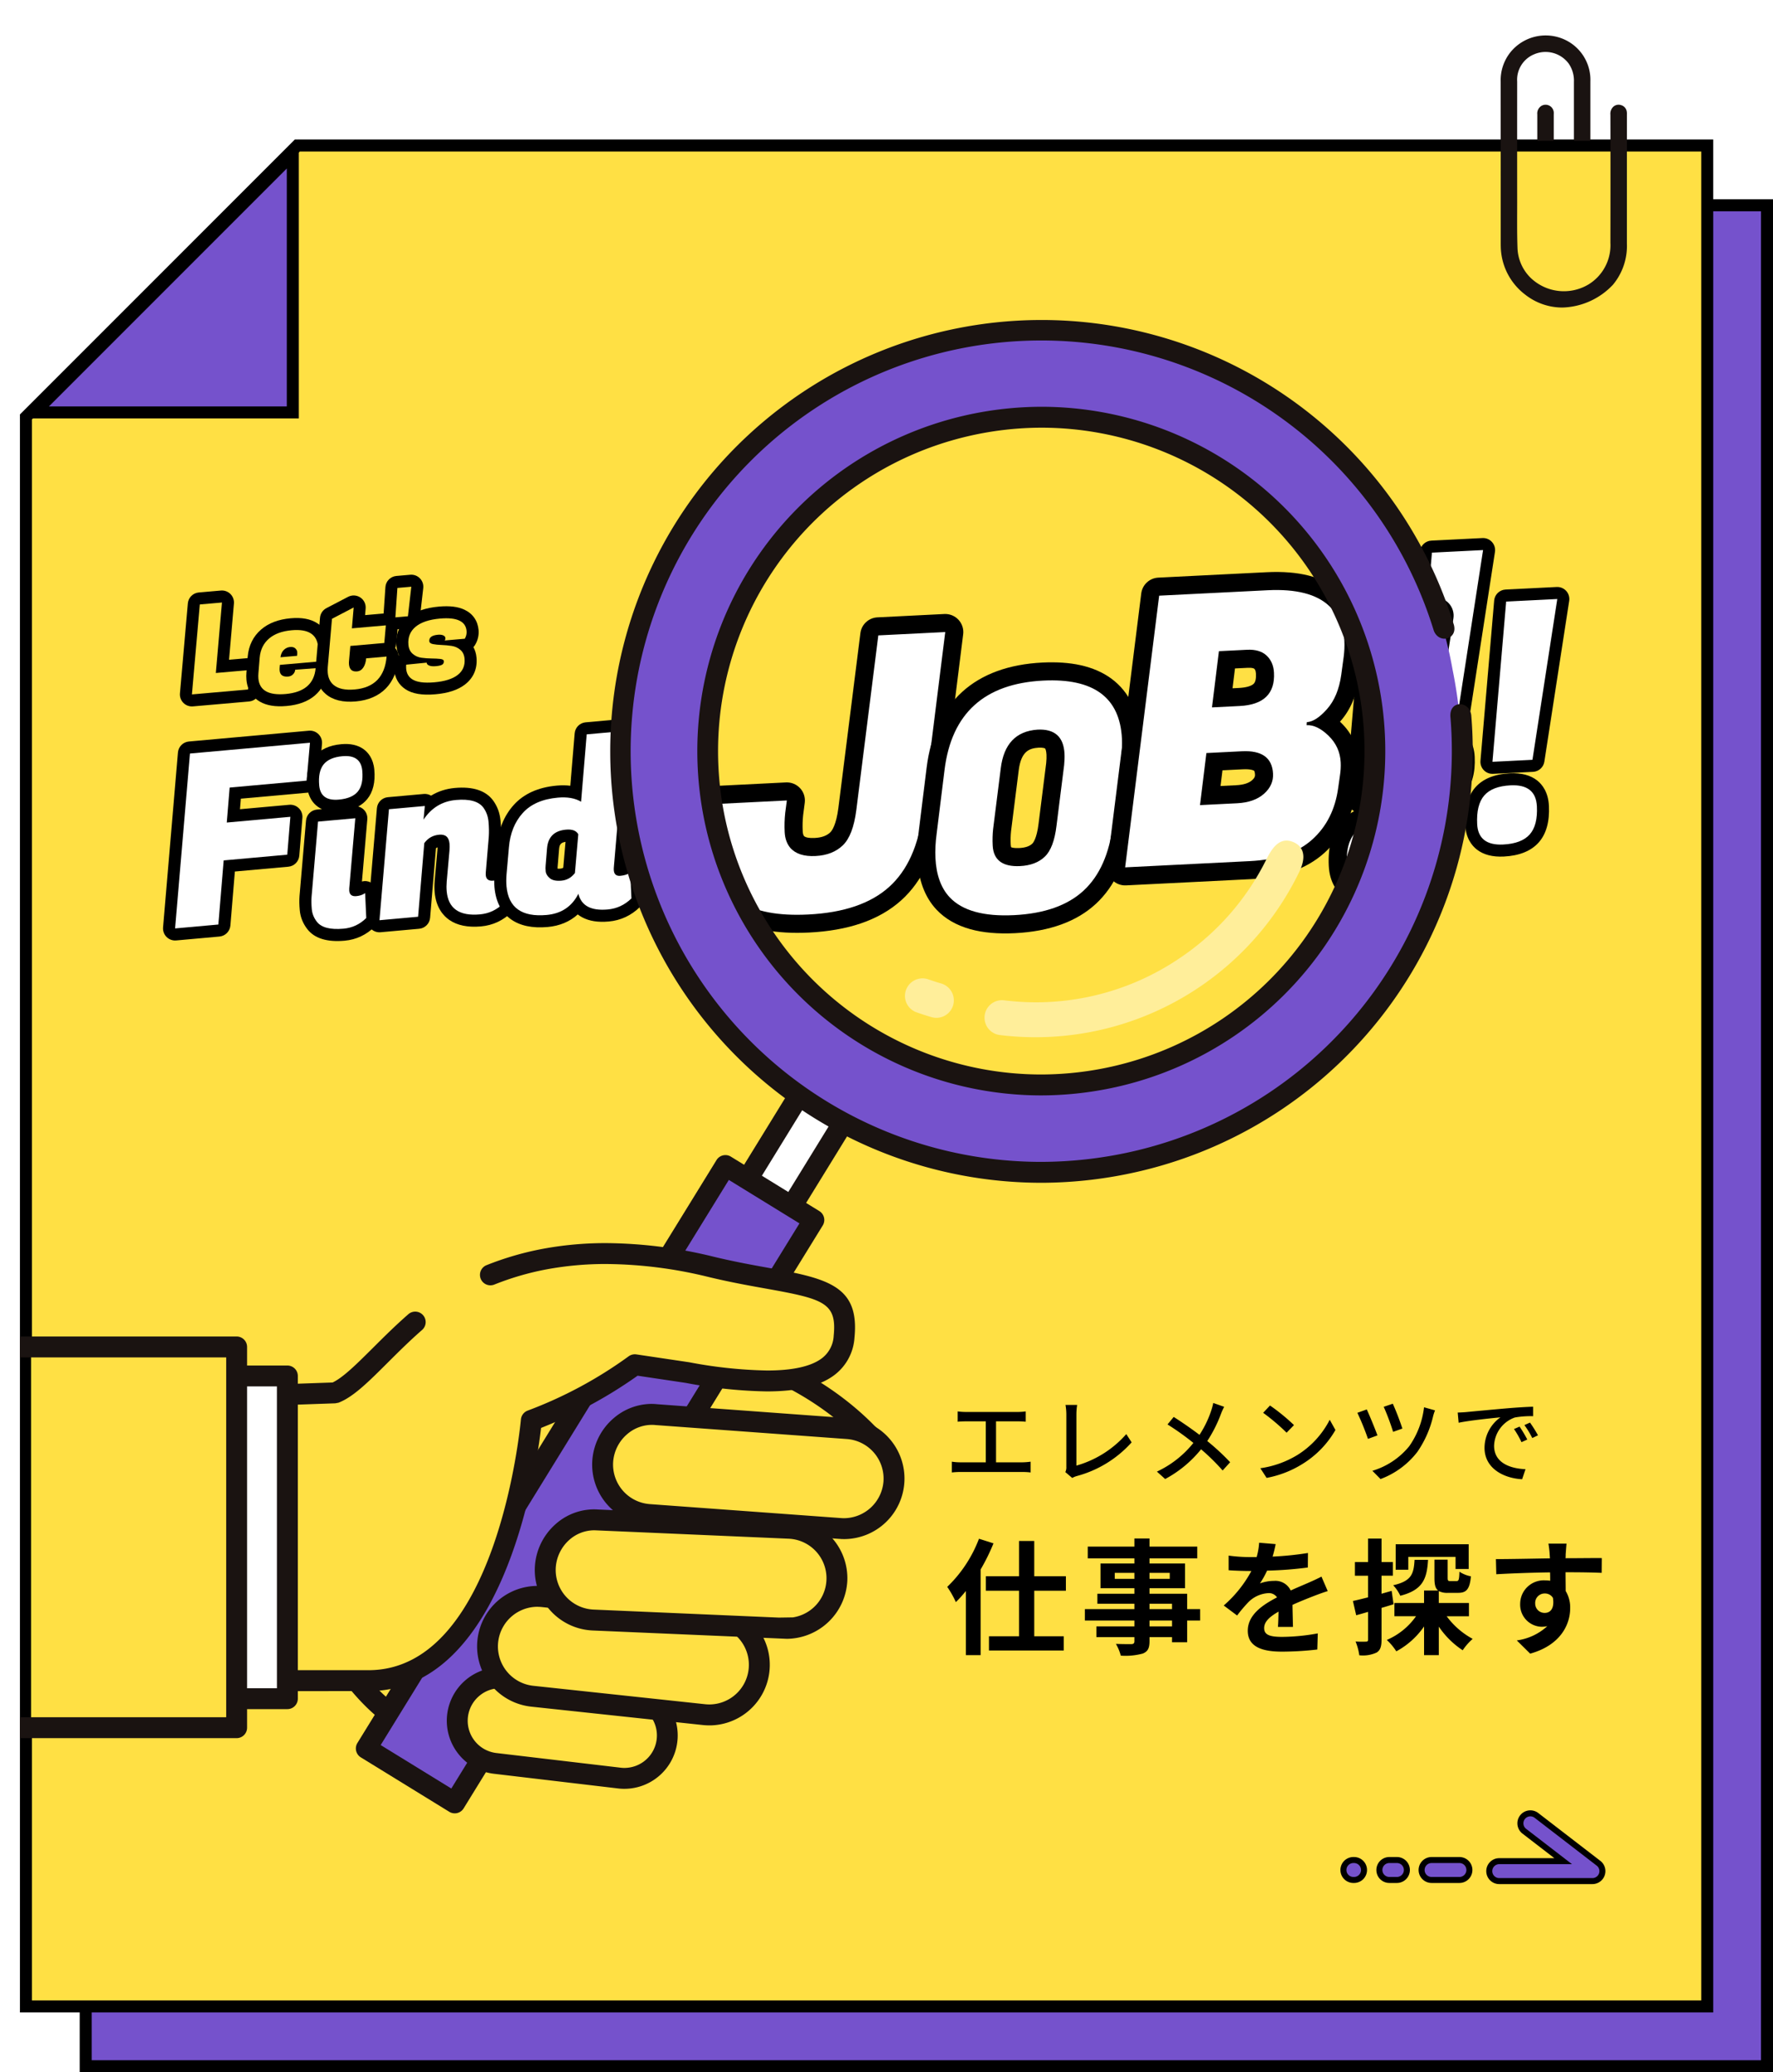 <svg xmlns="http://www.w3.org/2000/svg" xmlns:xlink="http://www.w3.org/1999/xlink" width="295" height="344.717" viewBox="0 0 295 344.717">
  <defs>
    <filter id="パス_16035" x="112.043" y="99.897" width="50.715" height="56.073" filterUnits="userSpaceOnUse">
      <feOffset dx="2" dy="2" input="SourceAlpha"/>
      <feGaussianBlur result="blur"/>
      <feFlood/>
      <feComposite operator="in" in2="blur"/>
      <feComposite in="SourceGraphic"/>
    </filter>
    <filter id="パス_16036" x="149.059" y="107.367" width="42.231" height="48.602" filterUnits="userSpaceOnUse">
      <feOffset dx="2" dy="2" input="SourceAlpha"/>
      <feGaussianBlur result="blur-2"/>
      <feFlood/>
      <feComposite operator="in" in2="blur-2"/>
      <feComposite in="SourceGraphic"/>
    </filter>
    <filter id="パス_16037" x="179.811" y="92.334" width="48.864" height="55.046" filterUnits="userSpaceOnUse">
      <feOffset dx="2" dy="2" input="SourceAlpha"/>
      <feGaussianBlur result="blur-3"/>
      <feFlood/>
      <feComposite operator="in" in2="blur-3"/>
      <feComposite in="SourceGraphic"/>
    </filter>
    <filter id="パス_16039" x="228.488" y="88.379" width="22.456" height="46.23" filterUnits="userSpaceOnUse">
      <feOffset dx="1" dy="1" input="SourceAlpha"/>
      <feGaussianBlur result="blur-4"/>
      <feFlood/>
      <feComposite operator="in" in2="blur-4"/>
      <feComposite in="SourceGraphic"/>
    </filter>
    <filter id="パス_16038" x="216.902" y="97.223" width="27.423" height="53.767" filterUnits="userSpaceOnUse">
      <feOffset dx="2" dy="2" input="SourceAlpha"/>
      <feGaussianBlur result="blur-5"/>
      <feFlood/>
      <feComposite operator="in" in2="blur-5"/>
      <feComposite in="SourceGraphic"/>
    </filter>
    <filter id="パス_16040" x="240.84" y="96.51" width="22.456" height="46.23" filterUnits="userSpaceOnUse">
      <feOffset dx="1" dy="1" input="SourceAlpha"/>
      <feGaussianBlur result="blur-6"/>
      <feFlood/>
      <feComposite operator="in" in2="blur-6"/>
      <feComposite in="SourceGraphic"/>
    </filter>
    <filter id="パス_16041" x="23.385" y="120.467" width="32.753" height="36.043" filterUnits="userSpaceOnUse">
      <feOffset dx="1" dy="1" input="SourceAlpha"/>
      <feGaussianBlur result="blur-7"/>
      <feFlood/>
      <feComposite operator="in" in2="blur-7"/>
      <feComposite in="SourceGraphic"/>
    </filter>
    <filter id="パス_16042" x="46.477" y="122.388" width="18.167" height="34.606" filterUnits="userSpaceOnUse">
      <feOffset dx="1" dy="1" input="SourceAlpha"/>
      <feGaussianBlur result="blur-8"/>
      <feFlood/>
      <feComposite operator="in" in2="blur-8"/>
      <feComposite in="SourceGraphic"/>
    </filter>
    <filter id="パス_16043" x="58.287" y="129.396" width="27.826" height="26.314" filterUnits="userSpaceOnUse">
      <feOffset dx="1" dy="1" input="SourceAlpha"/>
      <feGaussianBlur result="blur-9"/>
      <feFlood/>
      <feComposite operator="in" in2="blur-9"/>
      <feComposite in="SourceGraphic"/>
    </filter>
    <filter id="パス_16044" x="78.952" y="118.482" width="29.749" height="36.344" filterUnits="userSpaceOnUse">
      <feOffset dx="1" dy="1" input="SourceAlpha"/>
      <feGaussianBlur result="blur-10"/>
      <feFlood/>
      <feComposite operator="in" in2="blur-10"/>
      <feComposite in="SourceGraphic"/>
    </filter>
  </defs>
  <g id="_sp_h4_alt_お仕事検索ページはこちら_外部サイトへ移行します_" data-name="【sp】&lt;h4&gt;&lt;alt=&quot;お仕事検索ページはこちら(外部サイトへ移行します)&quot;&gt;" transform="translate(-1095 -3420)">
    <rect id="長方形_2072" data-name="長方形 2072" width="294.998" height="344.717" transform="translate(1095 3420)" fill="none"/>
    <g id="ホバーイメージ" transform="translate(1098.315 3425.875)">
      <g id="固定" transform="translate(-16865.057 -9988.729)" fill="#7552cc">
        <path d="M 17155.742 10326.571 L 16876.002 10326.571 L 16876.004 10059.386 L 16919.908 10017 L 17155.742 10017 L 17155.742 10326.571 Z" stroke="none"/>
        <path d="M 17154.742 10325.571 L 17154.742 10018 L 16920.312 10018 L 16877.004 10059.811 L 16877.002 10325.571 L 17154.742 10325.571 M 17156.742 10327.571 L 16875.002 10327.571 L 16875.004 10058.961 L 16919.504 10016 L 17156.742 10016 L 17156.742 10327.571 L 17156.742 10327.57 L 17156.742 10327.571 Z" stroke="none" fill="#000"/>
      </g>
      <g id="ホバー時変化" transform="translate(0)">
        <g id="前面オブジェクトで型抜き_11" data-name="前面オブジェクトで型抜き 11" transform="translate(0.001 17.327)" fill="#ffe044">
          <path d="M 280.74 310.569 L 1.001 310.569 L 1 46.154 L 46.157 1 L 280.74 1 L 280.74 310.569 Z" stroke="none"/>
          <path d="M 279.74 309.569 L 279.74 2 L 46.571 2 L 2 46.568 L 2.001 309.569 L 279.74 309.569 M 281.74 311.569 L 0.001 311.569 L 6.266276159294648e-06 45.74 L 45.742 -1.395670551573858e-05 L 281.74 -1.395670551573858e-05 L 281.74 311.569 L 281.74 311.568 L 281.74 311.569 Z" stroke="none" fill="#000"/>
        </g>
        <g id="ol">
          <g id="グループ_3392" data-name="グループ 3392" transform="translate(6.42 12.636)">
            <path id="パス_1989" data-name="パス 1989" d="M864.468,1865.77H848.96a1.657,1.657,0,1,1,0-3.314H859.6l-6.471-4.985a1.657,1.657,0,1,1,2.023-2.626l10.326,7.955a1.657,1.657,0,0,1-1.011,2.97Z" transform="translate(-609.246 -1571.361)" fill="#7552cc" stroke="#000" stroke-linecap="round" stroke-width="1"/>
            <path id="パス_2025" data-name="パス 2025" d="M-12398.208-14540.686h-4.638a1.656,1.656,0,0,1-1.656-1.656,1.657,1.657,0,0,1,1.656-1.658h4.638a1.657,1.657,0,0,1,1.657,1.658A1.657,1.657,0,0,1-12398.208-14540.686Z" transform="translate(12631.301 14834.906)" fill="#7552cc" stroke="#000" stroke-linecap="round" stroke-width="1"/>
            <path id="パス_2026" data-name="パス 2026" d="M-12401.585-14540.686h-1.261a1.656,1.656,0,0,1-1.656-1.656,1.657,1.657,0,0,1,1.656-1.658h1.261a1.658,1.658,0,0,1,1.658,1.658A1.658,1.658,0,0,1-12401.585-14540.686Z" transform="translate(12624.275 14834.906)" fill="#7552cc" stroke="#000" stroke-linecap="round" stroke-width="1"/>
            <path id="パス_2027" data-name="パス 2027" d="M-12402.731-14540.686h-.114a1.656,1.656,0,0,1-1.656-1.656,1.657,1.657,0,0,1,1.656-1.658h.114a1.657,1.657,0,0,1,1.656,1.658A1.656,1.656,0,0,1-12402.731-14540.686Z" transform="translate(12618.291 14834.906)" fill="#7552cc" stroke="#000" stroke-linecap="round" stroke-width="1"/>
          </g>
          <path id="パス_17773" data-name="パス 17773" d="M5.739-20.286A21.8,21.8,0,0,1,.456-12.278,15.671,15.671,0,0,1,1.891-9.741a20.89,20.89,0,0,0,1.664-1.851V-.921H6.01V-15.17a33.627,33.627,0,0,0,2.143-4.347ZM20.2-11.633v-2.413H14.934v-5.866H12.4v5.866H6.884v2.413H12.4v7.571H7.4v2.371H19.843V-4.062H14.934v-7.571Zm17.66,5.928H34.112v-.978h3.744ZM34.112-9.47h3.744v.894H34.112ZM28.329-13.61v-1H31.6v1Zm9.152-1v1h-3.37v-1Zm5.055,6.032H40.373v-2.558H34.112v-.915H40.02v-4.118H34.112v-.853h7.946v-1.955H34.112v-1.352H31.6v1.352H23.836v1.955H31.6v.853H25.958v4.118H31.6v.915H25.438V-9.47H31.6v.894H23.358v1.893H31.6v.978H25.272v1.789H31.6v.645c0,.374-.125.5-.52.52-.333,0-1.56,0-2.559-.042a7.625,7.625,0,0,1,.811,1.955,10.955,10.955,0,0,0,3.682-.354c.811-.354,1.1-.853,1.1-2.08v-.645h3.744v.853h2.517V-6.683h2.163ZM55.1-19.392l-2.746-.229a11.564,11.564,0,0,1-.416,2.392h-1a27.067,27.067,0,0,1-3.661-.25v2.434c1.144.083,2.663.125,3.515.125h.27a20.413,20.413,0,0,1-4.6,5.741l2.226,1.664A23.949,23.949,0,0,1,50.628-9.8a5.067,5.067,0,0,1,3.245-1.435,1.6,1.6,0,0,1,1.456.707C52.958-9.3,50.462-7.64,50.462-4.977c0,2.683,2.413,3.474,5.679,3.474a52.037,52.037,0,0,0,5.887-.354l.083-2.683a34.029,34.029,0,0,1-5.907.582c-2.038,0-3.016-.312-3.016-1.456,0-1.04.832-1.851,2.392-2.746-.021.915-.042,1.914-.1,2.538h2.5c-.021-.957-.062-2.5-.083-3.661,1.269-.582,2.455-1.04,3.391-1.414.707-.27,1.81-.686,2.475-.874l-1.04-2.413c-.77.4-1.5.728-2.309,1.082-.853.374-1.726.728-2.808,1.227a2.817,2.817,0,0,0-2.767-1.6,7.049,7.049,0,0,0-2.351.416,14.522,14.522,0,0,0,1.186-2.122,61.964,61.964,0,0,0,6.781-.52l.021-2.413a52.663,52.663,0,0,1-5.887.6A19.9,19.9,0,0,0,55.1-19.392ZM77.17-17.27h7.863v2.018h2.184v-4.118H75.069v4.243h2.1Zm1.04.5c-.125,2.35-.52,3.536-3.557,4.222A6.49,6.49,0,0,1,75.839-10.8c3.744-.957,4.431-2.808,4.618-5.97ZM74.4-11.613l-1.685.478v-3h1.893V-16.4H72.719v-3.91H70.472v3.91H68.288v2.267h2.184v3.6c-.936.229-1.81.458-2.517.6L68.5-7.557c.6-.166,1.29-.354,1.976-.562v4.6c0,.27-.1.354-.354.354a16.805,16.805,0,0,1-1.726-.021A9.2,9.2,0,0,1,69.016-.9a5.4,5.4,0,0,0,2.891-.458c.624-.4.811-1.019.811-2.163V-8.784c.666-.187,1.331-.4,2-.6ZM87.259-7.39V-9.6H82.246v-1.976a3.1,3.1,0,0,0,1.56.291h1.643c1.373,0,1.934-.562,2.143-2.746a5.217,5.217,0,0,1-1.914-.77c-.042,1.373-.125,1.56-.5,1.56h-1c-.374,0-.458-.042-.458-.562v-3h-2.2v3.016c0,1.082.125,1.747.624,2.122H79.791V-9.6h-4.93v2.2h3.6a11.453,11.453,0,0,1-4.867,3.952,9.675,9.675,0,0,1,1.581,1.893,13.253,13.253,0,0,0,4.618-4.139V-.921h2.455V-5.664a14.254,14.254,0,0,0,3.973,3.931,9.616,9.616,0,0,1,1.664-1.893A13.093,13.093,0,0,1,83.556-7.39ZM103.5-19.475h-3.016a15.1,15.1,0,0,1,.208,1.81c.021.166.021.374.042.645-2.829.042-6.615.125-8.986.125l.062,2.517c2.559-.146,5.8-.27,8.944-.312.021.458.021.936.021,1.394a5.4,5.4,0,0,0-.832-.062,3.923,3.923,0,0,0-4.16,3.89,3.67,3.67,0,0,0,3.578,3.827,4.448,4.448,0,0,0,.936-.1,9.347,9.347,0,0,1-5.075,2.371l2.226,2.2c5.075-1.414,6.656-4.867,6.656-7.571a5.293,5.293,0,0,0-.749-2.85c0-.915-.021-2.059-.021-3.12,2.829,0,4.763.042,6.011.1l.021-2.454c-1.082-.021-3.931.021-6.032.021.021-.25.021-.478.021-.645C103.379-18.019,103.463-19.142,103.5-19.475ZM98.283-9.512a1.566,1.566,0,0,1,1.6-1.664,1.534,1.534,0,0,1,1.352.728c.291,1.83-.478,2.5-1.352,2.5A1.553,1.553,0,0,1,98.283-9.512Z" transform="translate(153.834 270.38)"/>
          <path id="パス_17774" data-name="パス 17774" d="M2.407-12.492v1.716c.406-.047,1.045-.062,1.388-.062H7.087v6.817h-4.2A9.224,9.224,0,0,1,1.44-4.13v1.794a11.771,11.771,0,0,1,1.451-.078h10.3a10.8,10.8,0,0,1,1.357.078V-4.13a11.394,11.394,0,0,1-1.357.109h-4.4v-6.817h3.541a13.886,13.886,0,0,1,1.4.062v-1.716a9.941,9.941,0,0,1-1.4.094H3.8A10.923,10.923,0,0,1,2.407-12.492ZM20.317-2.4l1.154.983a3.235,3.235,0,0,1,.78-.328,18.723,18.723,0,0,0,9.1-5.6l-.889-1.373a17.323,17.323,0,0,1-8.3,5.242v-8.533a10.188,10.188,0,0,1,.125-1.56H20.348a9.232,9.232,0,0,1,.14,1.576v8.721A1.722,1.722,0,0,1,20.317-2.4ZM46.745-13.256l-1.81-.64a10.981,10.981,0,0,1-.343,1.279,17.257,17.257,0,0,1-1.95,4.025c-1.248-.952-2.98-2.153-4.29-2.98l-1.03,1.248A44.3,44.3,0,0,1,41.628-7.25a16.955,16.955,0,0,1-6.069,4.774l1.373,1.232A19.477,19.477,0,0,0,42.907-6.19a34.8,34.8,0,0,1,3.588,3.526l1.248-1.373a38.208,38.208,0,0,0-3.807-3.526,22.369,22.369,0,0,0,2.247-4.43A11.507,11.507,0,0,1,46.745-13.256Zm7.629-.218-1.139,1.217a33.837,33.837,0,0,1,3.9,3.307l1.232-1.264A32.737,32.737,0,0,0,54.373-13.475ZM52.766-3.038l1.045,1.607a17.2,17.2,0,0,0,5.975-2.324A15.951,15.951,0,0,0,65.263-9.4l-.952-1.7A14.853,14.853,0,0,1,58.9-5.222,16.211,16.211,0,0,1,52.766-3.038ZM74.81-13.771l-1.513.515a39.285,39.285,0,0,1,1.56,4.165L76.4-9.637A43.906,43.906,0,0,0,74.81-13.771Zm7.02,1.108-1.825-.515A14.11,14.11,0,0,1,77.54-6.7a12.5,12.5,0,0,1-6.131,4.087l1.357,1.373A13.774,13.774,0,0,0,78.9-5.768,17.339,17.339,0,0,0,81.5-11.634,7.786,7.786,0,0,1,81.831-12.664ZM70.473-12.82l-1.56.562a43.924,43.924,0,0,1,1.763,4.337L72.252-8.5C71.877-9.544,70.91-11.9,70.473-12.82Zm15.133.515.156,1.7c1.747-.374,5.382-.749,6.958-.9a6.258,6.258,0,0,0-2.652,5.07c0,3.432,3.2,5.07,6.256,5.226l.562-1.669c-2.574-.109-5.226-1.061-5.226-3.9a5.173,5.173,0,0,1,3.448-4.7,15.035,15.035,0,0,1,3.042-.218v-1.576c-1.076.031-2.637.125-4.306.265-2.871.25-5.647.515-6.786.624C86.745-12.352,86.2-12.32,85.606-12.3Zm10.3,2.34-.936.406a14.752,14.752,0,0,1,1.248,2.184l.967-.437A21.78,21.78,0,0,0,95.9-9.965Zm1.732-.671-.936.421a14.639,14.639,0,0,1,1.31,2.153l.952-.452A22.539,22.539,0,0,0,97.634-10.636Z" transform="translate(153.619 241.405)"/>
          <g transform="matrix(1, 0, 0, 1, -3.31, -5.88)" filter="url(#パス_16035)">
            <g id="パス_16035-2" data-name="パス 16035" transform="matrix(1, -0.05, 0.05, 1, 115.2, 105.15)" fill="#fff" stroke-linejoin="round">
              <path d="M 14.995 47.232 C 12.389 47.232 10.063 46.989 8.082 46.51 C 6.025 46.012 4.271 45.243 2.867 44.224 C -0.031 42.12 -1.5 38.964 -1.5 34.844 C -1.5 33.637 -1.366 32.332 -1.102 30.963 L -0.295 26.371 L -0.077 25.131 L 1.182 25.131 L 12.382 25.131 L 14.179 25.131 L 13.858 26.899 L 13.487 28.936 C 13.336 29.885 13.26 30.868 13.26 31.857 C 13.26 32.596 13.42 33.169 13.75 33.608 C 14.279 34.258 15.263 34.588 16.675 34.588 C 18.221 34.588 19.414 34.201 20.321 33.405 C 20.95 32.853 21.813 31.562 22.354 28.544 L 27.456 -0.262 L 27.675 -1.5 L 28.933 -1.5 L 40.07 -1.5 L 41.857 -1.5 L 41.548 0.26 L 36.321 29.94 C 35.821 32.83 35.009 35.389 33.908 37.541 C 32.78 39.746 31.32 41.586 29.567 43.008 C 27.819 44.427 25.688 45.502 23.231 46.203 C 20.837 46.886 18.066 47.232 14.995 47.232 Z" stroke="none"/>
              <path d="M 14.995 45.732 C 20.885 45.732 25.428 44.436 28.622 41.844 C 31.816 39.251 33.89 35.196 34.844 29.679 L 40.07 5.161132776265731e-06 L 28.933 5.161132776265731e-06 L 23.831 28.808 C 23.333 31.587 22.493 33.496 21.311 34.533 C 20.128 35.57 18.583 36.088 16.675 36.088 C 14.767 36.088 13.398 35.57 12.569 34.533 C 12.029 33.827 11.76 32.936 11.76 31.857 C 11.76 30.779 11.843 29.721 12.009 28.684 L 12.382 26.631 L 1.182 26.631 L 0.373 31.235 C 0.124 32.521 -3.804321295319824e-06 33.724 -3.804321295319824e-06 34.844 C -3.804321295319824e-06 42.103 4.998 45.732 14.995 45.732 M 14.995 48.732 C 12.27 48.732 9.826 48.475 7.729 47.968 C 5.481 47.423 3.548 46.572 1.986 45.438 C 0.32 44.228 -0.95 42.688 -1.789 40.859 C -2.593 39.109 -3 37.085 -3 34.844 C -3 33.546 -2.858 32.149 -2.577 30.691 L -1.773 26.111 C -1.521 24.677 -0.274 23.631 1.182 23.631 L 12.382 23.631 C 13.272 23.631 14.115 24.025 14.685 24.708 C 15.255 25.391 15.493 26.292 15.334 27.167 L 14.966 29.188 C 14.829 30.055 14.76 30.952 14.76 31.857 C 14.76 32.12 14.79 32.471 14.932 32.682 C 15.166 32.937 15.813 33.088 16.675 33.088 C 17.841 33.088 18.71 32.823 19.332 32.277 C 19.628 32.018 20.37 31.11 20.877 28.283 L 25.979 -0.523 C 26.232 -1.956 27.478 -3 28.933 -3 L 40.07 -3 C 40.957 -3 41.798 -2.608 42.368 -1.929 C 42.938 -1.249 43.179 -0.353 43.025 0.52 L 37.799 30.198 C 36.721 36.421 34.27 41.123 30.512 44.173 C 28.606 45.72 26.295 46.888 23.643 47.645 C 21.115 48.366 18.205 48.732 14.995 48.732 Z" stroke="none" fill="#000"/>
            </g>
          </g>
          <g transform="matrix(1, 0, 0, 1, -3.31, -5.88)" filter="url(#パス_16036)">
            <g id="パス_16036-2" data-name="パス 16036" transform="matrix(1, -0.05, 0.05, 1, 152.21, 112.19)" fill="#fff" stroke-linejoin="round">
              <path d="M 12.579 40.178 C 9.908 40.178 7.589 39.858 5.687 39.227 C 3.674 38.559 2.061 37.525 0.893 36.153 C -0.695 34.279 -1.5 31.722 -1.5 28.552 C -1.5 27.215 -1.351 25.738 -1.059 24.162 L 0.767 13.73 C 1.645 8.724 3.675 4.89 6.802 2.336 C 9.917 -0.21 14.144 -1.5 19.365 -1.5 C 31.002 -1.5 33.444 4.908 33.444 10.283 C 33.444 11.515 33.314 12.85 33.055 14.253 L 31.23 24.687 C 30.337 29.857 28.337 33.776 25.287 36.331 C 23.744 37.623 21.873 38.602 19.728 39.241 C 17.641 39.863 15.236 40.178 12.579 40.178 Z M 11.292 24.468 C 11.167 25.252 11.104 26.082 11.104 26.934 C 11.104 28.023 11.327 29.087 13.989 29.087 C 15.368 29.087 16.413 28.763 17.182 28.097 C 17.711 27.638 18.436 26.549 18.878 23.966 L 18.879 23.962 L 18.88 23.958 L 20.651 13.956 C 20.742 13.344 20.788 12.793 20.788 12.318 C 20.788 10.335 20.038 9.594 18.023 9.591 C 15.169 9.651 13.64 11.152 13.065 14.455 L 11.292 24.468 Z" stroke="none"/>
              <path d="M 19.365 0 C 9.587 0 3.88 4.663 2.244 13.989 L 0.418 24.428 C 0.139 25.924 1.9073486328125e-06 27.299 1.9073486328125e-06 28.552 C 1.9073486328125e-06 31.37 0.679 33.58 2.036 35.181 C 4.019 37.512 7.534 38.678 12.579 38.678 C 17.625 38.678 21.54 37.512 24.324 35.181 C 27.107 32.849 28.917 29.265 29.752 24.428 L 31.579 13.989 C 31.823 12.666 31.944 11.431 31.944 10.283 C 31.944 3.428 27.751 0 19.365 0 M 13.989 30.587 C 11.066 30.587 9.604 29.369 9.604 26.934 C 9.604 25.994 9.674 25.089 9.813 24.219 L 11.588 14.198 C 12.284 10.196 14.424 8.16 18.008 8.09 C 20.861 8.09 22.288 9.5 22.288 12.318 C 22.288 12.875 22.236 13.502 22.131 14.198 L 20.357 24.219 C 19.939 26.655 19.208 28.325 18.164 29.23 C 17.121 30.135 15.729 30.587 13.989 30.587 M 19.365 -3 C 21.718 -3 23.835 -2.748 25.657 -2.252 C 27.631 -1.714 29.327 -0.873 30.698 0.248 C 32.134 1.421 33.223 2.903 33.936 4.651 C 34.605 6.292 34.944 8.187 34.944 10.283 C 34.944 11.604 34.806 13.029 34.532 14.519 L 32.708 24.94 C 31.753 30.472 29.58 34.692 26.25 37.481 C 22.924 40.266 18.325 41.678 12.579 41.678 C 9.747 41.678 7.269 41.332 5.215 40.651 C 2.937 39.895 1.099 38.709 -0.249 37.125 C -0.25 37.123 -0.251 37.122 -0.253 37.121 C -2.076 34.97 -3 32.087 -3 28.552 C -3 27.126 -2.843 25.559 -2.535 23.895 L -0.711 13.472 C 0.231 8.1 2.44 3.963 5.853 1.174 C 9.243 -1.596 13.789 -3 19.365 -3 Z M 19.17 13.715 C 19.248 13.185 19.288 12.715 19.288 12.318 C 19.288 11.611 19.145 11.317 19.11 11.282 C 19.069 11.242 18.769 11.094 18.035 11.091 C 16.577 11.123 15.111 11.444 14.543 14.712 C 14.543 14.715 14.542 14.718 14.542 14.721 L 12.772 24.717 C 12.661 25.419 12.604 26.165 12.604 26.934 C 12.604 27.187 12.635 27.326 12.653 27.387 C 12.759 27.44 13.129 27.587 13.989 27.587 C 14.992 27.587 15.715 27.383 16.2 26.963 C 16.326 26.854 16.976 26.183 17.4 23.712 C 17.401 23.707 17.402 23.702 17.403 23.696 L 19.17 13.715 Z" stroke="none" fill="#000"/>
            </g>
          </g>
          <g transform="matrix(1, 0, 0, 1, -3.31, -5.88)" filter="url(#パス_16037)">
            <g id="パス_16037-2" data-name="パス 16037" transform="matrix(1, -0.05, 0.05, 1, 182.96, 97.49)" fill="#fff" stroke-linejoin="round">
              <path d="M 20.782 46.299 L 3.589477501009242e-06 46.299 L -1.788 46.299 L -1.477 44.538 L 6.425 -0.261 L 6.643 -1.5 L 7.902 -1.5 L 25.946 -1.5 C 28.45 -1.5 30.639 -1.216 32.455 -0.656 C 34.373 -0.063 35.939 0.854 37.108 2.072 L 37.111 2.076 L 37.115 2.079 C 38.874 3.936 39.766 6.293 39.766 9.084 C 39.766 10 39.674 10.969 39.493 11.966 L 39.492 11.97 L 39.491 11.974 L 38.931 14.961 L 38.931 14.964 L 38.93 14.968 C 38.419 17.617 37.393 19.739 35.882 21.274 C 35.448 21.715 35.024 22.094 34.609 22.414 C 35.057 22.746 35.501 23.147 35.939 23.615 C 37.405 25.182 38.148 27.055 38.148 29.182 C 38.148 29.983 38.054 30.837 37.87 31.718 L 37.499 33.631 C 36.771 37.539 34.992 40.663 32.21 42.916 C 29.438 45.161 25.593 46.299 20.782 46.299 Z M 14.725 33.593 L 18.853 33.593 L 19.102 33.593 C 20.653 33.593 21.867 33.252 22.71 32.581 C 23.47 31.976 23.824 31.311 23.824 30.488 C 23.824 29.35 23.435 28.907 23.142 28.673 C 22.597 28.237 21.63 28.006 20.346 28.006 L 15.697 28.006 L 14.725 33.593 Z M 17.526 17.477 L 20.346 17.477 C 21.954 17.477 23.129 17.163 23.838 16.542 C 24.499 15.964 24.819 15.051 24.819 13.751 C 24.819 12.935 24.608 12.338 24.155 11.872 C 23.726 11.43 23.009 11.206 22.026 11.206 L 18.621 11.206 L 17.526 17.477 Z" stroke="none"/>
              <path d="M 7.902 0 L 3.814697265625e-06 44.799 L 20.782 44.799 C 25.262 44.799 28.756 43.783 31.266 41.75 C 33.776 39.718 35.362 36.918 36.026 33.35 L 36.399 31.422 C 36.565 30.633 36.648 29.887 36.648 29.182 C 36.648 27.439 36.047 25.925 34.844 24.639 C 33.641 23.354 32.459 22.711 31.297 22.711 L 31.359 22.213 C 32.355 22.213 33.506 21.549 34.813 20.222 C 36.119 18.894 37.001 17.049 37.457 14.684 L 38.017 11.698 C 38.183 10.785 38.266 9.914 38.266 9.084 C 38.266 6.678 37.519 4.687 36.026 3.111 C 34.035 1.037 30.675 0 25.946 0 L 7.902 0 M 20.346 18.977 L 15.742 18.977 L 17.36 9.706 L 22.026 9.706 C 23.437 9.706 24.505 10.08 25.231 10.826 C 25.956 11.573 26.319 12.548 26.319 13.751 C 26.319 17.235 24.328 18.977 20.346 18.977 M 19.102 35.093 C 19.019 35.093 18.936 35.093 18.853 35.093 L 12.942 35.093 L 14.435 26.506 L 20.346 26.506 C 23.665 26.506 25.324 27.833 25.324 30.488 C 25.324 31.774 24.764 32.863 23.644 33.755 C 22.524 34.647 21.01 35.093 19.102 35.093 M 7.902 -3 L 25.946 -3 C 28.6 -3 30.938 -2.693 32.897 -2.089 C 35.062 -1.421 36.842 -0.37 38.19 1.033 C 38.195 1.038 38.199 1.043 38.204 1.048 C 40.236 3.193 41.266 5.896 41.266 9.084 C 41.266 10.089 41.166 11.149 40.969 12.234 C 40.968 12.24 40.967 12.245 40.966 12.25 L 40.406 15.237 C 40.405 15.242 40.404 15.247 40.403 15.253 C 39.834 18.197 38.673 20.576 36.951 22.326 C 36.922 22.355 36.894 22.384 36.865 22.412 C 36.922 22.471 36.978 22.53 37.034 22.59 C 38.769 24.444 39.648 26.662 39.648 29.182 C 39.648 30.083 39.544 31.036 39.34 32.014 L 38.973 33.911 C 38.177 38.177 36.219 41.599 33.154 44.081 C 30.108 46.548 25.946 47.799 20.782 47.799 L 3.814697265625e-06 47.799 C -0.887 47.799 -1.728 47.407 -2.298 46.727 C -2.868 46.048 -3.108 45.151 -2.954 44.278 L 4.948 -0.521 C 5.201 -1.955 6.446 -3 7.902 -3 Z M 20.346 15.977 C 21.528 15.977 22.441 15.772 22.851 15.413 C 23.162 15.141 23.319 14.582 23.319 13.751 C 23.319 13.164 23.151 12.991 23.08 12.918 C 23.003 12.839 22.696 12.706 22.026 12.706 L 19.881 12.706 L 19.311 15.977 L 20.346 15.977 Z M 19.102 32.093 C 20.305 32.093 21.205 31.862 21.775 31.408 C 22.324 30.971 22.324 30.68 22.324 30.488 C 22.324 30.128 22.264 29.891 22.205 29.844 C 22.162 29.81 21.742 29.506 20.346 29.506 L 16.959 29.506 L 16.509 32.093 L 19.102 32.093 Z" stroke="none" fill="#000"/>
            </g>
          </g>
          <g transform="matrix(1, 0, 0, 1, -3.31, -5.88)" filter="url(#パス_16039)">
            <g id="パス_16039-2" data-name="パス 16039" transform="matrix(1, -0.05, 0.05, 1, 230.59, 91.27)" fill="#fff" stroke-linejoin="round">
              <path d="M 4.154 41.288 C -0.33 41.288 -1 38.404 -1 36.685 C -1 34.294 -0.436 32.488 0.676 31.317 C 1.802 30.13 3.545 29.529 5.856 29.529 C 7.501 29.529 8.784 29.924 9.67 30.704 C 10.592 31.517 11.059 32.704 11.059 34.232 C 11.059 36.596 10.483 38.381 9.346 39.538 C 8.205 40.699 6.458 41.288 4.154 41.288 Z M 10.524 27.475 L 9.709 27.475 L 3.053 27.475 L 1.908 27.475 L 2.062 26.34 L 5.665 -0.135 L 5.783 -1 L 6.656 -1 L 15.164 -1 L 16.391 -1 L 16.144 0.202 L 10.689 26.677 L 10.524 27.475 Z" stroke="none"/>
              <path d="M 4.154 40.288 C 6.189 40.288 7.682 39.804 8.633 38.837 C 9.584 37.869 10.059 36.334 10.059 34.232 C 10.059 31.763 8.658 30.529 5.856 30.529 C 3.82 30.529 2.336 31.021 1.401 32.005 C 0.467 32.989 1.889801069410169e-06 34.549 1.889801069410169e-06 36.685 C 1.889801069410169e-06 39.087 1.385 40.288 4.154 40.288 M 9.709 26.475 L 15.164 1.007080072668032e-06 L 6.656 1.007080072668032e-06 L 3.053 26.475 L 9.709 26.475 M 4.154 42.288 C 2.28 42.288 0.791 41.82 -0.272 40.898 C -1.06 40.214 -2 38.928 -2 36.685 C -2 34.03 -1.344 31.992 -0.049 30.628 C 1.273 29.235 3.26 28.529 5.856 28.529 C 7.751 28.529 9.257 29.008 10.331 29.954 C 11.119 30.649 12.059 31.955 12.059 34.232 C 12.059 36.867 11.387 38.888 10.06 40.239 C 8.723 41.598 6.736 42.288 4.154 42.288 Z M 9.709 28.475 L 3.053 28.475 C 2.475 28.475 1.926 28.225 1.546 27.79 C 1.167 27.355 0.993 26.777 1.071 26.205 L 4.675 -0.27 C 4.809 -1.261 5.656 -2 6.656 -2 L 15.164 -2 C 15.766 -2 16.335 -1.73 16.715 -1.263 C 17.094 -0.797 17.244 -0.185 17.123 0.404 L 11.668 26.879 C 11.476 27.808 10.658 28.475 9.709 28.475 Z" stroke="none" fill="#000"/>
            </g>
          </g>
          <g transform="matrix(1, 0, 0, 1, -3.31, -5.88)" filter="url(#パス_16038)">
            <g id="パス_16038-2" data-name="パス 16038" transform="matrix(1, -0.05, 0.05, 1, 220.05, 101.25)" fill="#fff" stroke-linejoin="round">
              <path d="M 4.603 46.143 C 2.704 46.143 1.212 45.684 0.168 44.778 C -0.939 43.818 -1.5 42.429 -1.5 40.651 C -1.5 37.898 -0.839 35.806 0.465 34.433 C 1.79 33.037 3.816 32.329 6.489 32.329 C 8.41 32.329 9.919 32.8 10.974 33.73 C 12.084 34.708 12.647 36.122 12.647 37.933 C 12.647 40.659 11.971 42.729 10.636 44.087 C 9.295 45.451 7.265 46.143 4.603 46.143 Z M 11.981 30.837 L 10.759 30.837 L 3.383 30.837 L 1.665 30.837 L 1.897 29.135 L 5.89 -0.202 L 6.066 -1.5 L 7.376 -1.5 L 16.804 -1.5 L 18.644 -1.5 L 18.273 0.303 L 12.228 29.64 L 11.981 30.837 Z" stroke="none"/>
              <path d="M 4.603 44.643 C 6.858 44.643 8.513 44.107 9.566 43.035 C 10.62 41.963 11.147 40.262 11.147 37.933 C 11.147 35.197 9.594 33.829 6.489 33.829 C 4.233 33.829 2.588 34.375 1.553 35.465 C 0.518 36.556 4.978332526661688e-06 38.284 4.978332526661688e-06 40.651 C 4.978332526661688e-06 43.312 1.534 44.643 4.603 44.643 M 10.759 29.337 L 16.804 1.567382810208073e-06 L 7.376 1.567382810208073e-06 L 3.383 29.337 L 10.759 29.337 M 4.603 47.643 C 2.333 47.643 0.51 47.061 -0.815 45.911 C -1.812 45.047 -3 43.432 -3 40.651 C -3 37.501 -2.2 35.062 -0.623 33.4 C 0.013 32.729 0.769 32.189 1.641 31.78 C 1.452 31.645 1.278 31.488 1.123 31.31 C 0.553 30.658 0.294 29.791 0.41 28.933 L 4.403 -0.405 C 4.606 -1.891 5.875 -3 7.376 -3 L 16.804 -3 C 17.706 -3 18.56 -2.594 19.129 -1.895 C 19.699 -1.196 19.924 -0.278 19.742 0.605 L 13.697 29.943 C 13.462 31.083 12.598 31.96 11.513 32.241 C 11.669 32.355 11.82 32.476 11.965 32.604 C 12.961 33.481 14.147 35.117 14.147 37.933 C 14.147 41.066 13.326 43.49 11.706 45.138 C 10.072 46.8 7.682 47.643 4.603 47.643 Z" stroke="none" fill="#000"/>
            </g>
          </g>
          <g transform="matrix(1, 0, 0, 1, -3.31, -5.88)" filter="url(#パス_16040)">
            <g id="パス_16040-2" data-name="パス 16040" transform="matrix(1, -0.05, 0.05, 1, 242.94, 99.41)" fill="#fff" stroke-linejoin="round">
              <path d="M 4.154 41.288 C -0.33 41.288 -1 38.404 -1 36.685 C -1 34.294 -0.436 32.488 0.676 31.317 C 1.802 30.13 3.545 29.529 5.856 29.529 C 7.501 29.529 8.784 29.924 9.67 30.704 C 10.592 31.517 11.059 32.704 11.059 34.232 C 11.059 36.596 10.483 38.381 9.346 39.538 C 8.205 40.699 6.458 41.288 4.154 41.288 Z M 10.524 27.475 L 9.709 27.475 L 3.053 27.475 L 1.908 27.475 L 2.062 26.34 L 5.665 -0.135 L 5.783 -1 L 6.656 -1 L 15.164 -1 L 16.391 -1 L 16.144 0.202 L 10.689 26.677 L 10.524 27.475 Z" stroke="none"/>
              <path d="M 4.154 40.288 C 6.189 40.288 7.682 39.804 8.633 38.837 C 9.584 37.869 10.059 36.334 10.059 34.232 C 10.059 31.763 8.658 30.529 5.856 30.529 C 3.82 30.529 2.336 31.021 1.401 32.005 C 0.467 32.989 1.889801069410169e-06 34.549 1.889801069410169e-06 36.685 C 1.889801069410169e-06 39.087 1.385 40.288 4.154 40.288 M 9.709 26.475 L 15.164 1.007080072668032e-06 L 6.656 1.007080072668032e-06 L 3.053 26.475 L 9.709 26.475 M 4.154 42.288 C 2.28 42.288 0.791 41.82 -0.272 40.898 C -1.06 40.214 -2 38.928 -2 36.685 C -2 34.03 -1.344 31.992 -0.049 30.628 C 1.273 29.235 3.26 28.529 5.856 28.529 C 7.751 28.529 9.257 29.008 10.331 29.954 C 11.119 30.649 12.059 31.955 12.059 34.232 C 12.059 36.867 11.387 38.888 10.06 40.239 C 8.723 41.598 6.736 42.288 4.154 42.288 Z M 9.709 28.475 L 3.053 28.475 C 2.475 28.475 1.926 28.225 1.546 27.79 C 1.167 27.355 0.993 26.777 1.071 26.205 L 4.675 -0.27 C 4.809 -1.261 5.656 -2 6.656 -2 L 15.164 -2 C 15.766 -2 16.335 -1.73 16.715 -1.263 C 17.094 -0.797 17.244 -0.185 17.123 0.404 L 11.668 26.879 C 11.476 27.808 10.658 28.475 9.709 28.475 Z" stroke="none" fill="#000"/>
            </g>
          </g>
          <g transform="matrix(1, 0, 0, 1, -3.31, -5.88)" filter="url(#パス_16041)">
            <g id="パス_16041-2" data-name="パス 16041" transform="matrix(1, -0.09, 0.09, 1, 25.55, 124.81)" fill="#fff" stroke-linejoin="round">
              <path d="M 8.04 29.638 L 7.199 29.638 L 2.548217707953881e-06 29.638 L -1.192 29.638 L -0.985 28.464 L 4.067 -0.174 L 4.212 -1 L 5.051 -1 L 25.019 -1 L 26.214 -1 L 26.003 0.177 L 24.889 6.382 L 24.741 7.205 L 23.905 7.205 L 11.939 7.205 L 11.291 10.933 L 20.683 10.933 L 21.871 10.933 L 21.668 12.103 L 20.594 18.308 L 20.451 19.137 L 19.609 19.137 L 9.87 19.137 L 8.184 28.81 L 8.04 29.638 Z" stroke="none"/>
              <path d="M 7.199 28.638 L 9.029 18.137 L 19.609 18.137 L 20.683 11.933 L 10.103 11.933 L 11.097 6.205 L 23.905 6.205 L 25.019 -2.589721589174587e-06 L 5.051 -2.589721589174587e-06 L 2.548217707953881e-06 28.638 L 7.199 28.638 M 7.199 30.638 L 2.548217707953881e-06 30.638 C -0.591 30.638 -1.152 30.376 -1.532 29.924 C -1.912 29.471 -2.072 28.873 -1.97 28.291 L 3.082 -0.347 C 3.25 -1.303 4.081 -2 5.051 -2 L 25.019 -2 C 25.611 -2 26.173 -1.738 26.553 -1.283 C 26.933 -0.829 27.092 -0.23 26.987 0.353 L 25.873 6.558 C 25.702 7.511 24.873 8.205 23.905 8.205 L 12.78 8.205 L 12.48 9.933 L 20.683 9.933 C 21.273 9.933 21.833 10.193 22.213 10.645 C 22.593 11.096 22.754 11.692 22.654 12.274 L 21.58 18.479 C 21.414 19.437 20.582 20.137 19.609 20.137 L 10.711 20.137 L 9.17 28.981 C 9.003 29.939 8.171 30.638 7.199 30.638 Z" stroke="none" fill="#000"/>
            </g>
          </g>
          <g transform="matrix(1, 0, 0, 1, -3.31, -5.88)" filter="url(#パス_16042)">
            <g id="パス_16042-2" data-name="パス 16042" transform="matrix(1, -0.09, 0.09, 1, 48.64, 125.46)" fill="#fff" stroke-linejoin="round">
              <path d="M 4.959 29.476 C 3.726 29.476 2.722 29.331 1.889 29.035 C 0.962 28.705 0.264 28.184 -0.185 27.485 C -0.726 26.644 -1 25.732 -1 24.775 C -1 23.958 -0.946 23.222 -0.841 22.587 L -0.84 22.582 L -0.839 22.577 L 1.349 10.253 L 1.495 9.428 L 2.333 9.428 L 8.532 9.428 L 9.725 9.428 L 9.516 10.603 L 7.476 22.082 C 7.462 22.162 7.455 22.234 7.454 22.295 C 7.479 22.297 7.51 22.298 7.547 22.298 C 7.937 22.298 8.267 22.22 8.557 22.059 L 10.12 21.191 L 10.041 22.978 L 9.859 27.098 L 9.839 27.54 L 9.498 27.823 C 8.177 28.92 6.65 29.476 4.959 29.476 Z M 6.089 8.11 C 4.837 8.11 3.853 7.807 3.164 7.209 C 2.433 6.575 2.063 5.658 2.063 4.485 C 2.063 2.668 2.507 1.287 3.383 0.381 C 4.268 -0.535 5.595 -1 7.329 -1 C 8.595 -1 9.59 -0.689 10.287 -0.076 C 11.02 0.57 11.391 1.503 11.391 2.698 C 11.391 4.494 10.945 5.858 10.065 6.753 C 9.181 7.653 7.843 8.11 6.089 8.11 Z" stroke="none"/>
              <path d="M 4.959 28.476 C 6.417 28.476 7.717 28.002 8.86 27.054 L 9.042 22.934 C 8.605 23.177 8.106 23.298 7.547 23.298 C 6.818 23.298 6.454 22.97 6.454 22.314 C 6.454 22.192 6.466 22.059 6.49 21.913 L 8.532 10.428 L 2.333 10.428 L 0.146 22.751 C 0.049 23.335 -4.708404503617203e-06 24.009 -4.708404503617203e-06 24.775 C -4.708404503617203e-06 25.541 0.219 26.264 0.656 26.944 C 1.313 27.965 2.747 28.476 4.959 28.476 M 6.089 7.11 C 7.572 7.11 8.659 6.757 9.352 6.052 C 10.045 5.348 10.391 4.229 10.391 2.698 C 10.391 0.899 9.37 -8.187866455955373e-07 7.329 -8.187866455955373e-07 C 5.87 -8.187866455955373e-07 4.795 0.359 4.102 1.076 C 3.409 1.793 3.063 2.929 3.063 4.485 C 3.063 6.235 4.071 7.11 6.089 7.11 M 4.959 30.476 C 2.032 30.476 0.019 29.651 -1.026 28.026 C -1.672 27.02 -2 25.927 -2 24.775 C -2 23.903 -1.942 23.112 -1.827 22.423 C -1.826 22.416 -1.825 22.409 -1.823 22.402 L 0.364 10.078 C 0.534 9.123 1.364 8.428 2.333 8.428 L 3.162 8.428 C 2.928 8.293 2.709 8.138 2.509 7.964 C 1.849 7.392 1.063 6.324 1.063 4.485 C 1.063 2.4 1.601 0.785 2.663 -0.314 C 3.744 -1.433 5.314 -2 7.329 -2 C 8.846 -2 10.063 -1.605 10.948 -0.826 C 11.606 -0.246 12.391 0.836 12.391 2.698 C 12.391 4.765 11.849 6.365 10.779 7.454 C 10.332 7.908 9.801 8.27 9.187 8.538 C 9.525 8.655 9.83 8.863 10.065 9.143 C 10.445 9.597 10.604 10.195 10.501 10.778 L 8.69 20.965 C 9.168 20.879 9.669 20.969 10.094 21.233 C 10.71 21.614 11.072 22.298 11.04 23.022 L 10.858 27.142 C 10.833 27.706 10.571 28.233 10.137 28.593 C 8.631 29.842 6.889 30.476 4.959 30.476 Z" stroke="none" fill="#000"/>
            </g>
          </g>
          <g transform="matrix(1, 0, 0, 1, -3.31, -5.88)" filter="url(#パス_16043)">
            <g id="パス_16043-2" data-name="パス 16043" transform="matrix(1, -0.09, 0.09, 1, 60.45, 133.38)" fill="#fff" stroke-linejoin="round">
              <path d="M 16.664 20.233 C 14.717 20.233 13.205 19.792 12.167 18.923 C 11.077 18.009 10.525 16.664 10.525 14.926 C 10.525 14.367 10.581 13.763 10.691 13.129 L 10.691 13.126 L 10.692 13.123 L 11.598 8.104 C 11.663 7.71 11.696 7.373 11.696 7.104 C 11.696 6.803 11.639 6.636 11.585 6.58 C 11.538 6.531 11.393 6.479 11.128 6.479 C 10.459 6.479 9.927 6.683 9.473 7.119 L 7.409 18.877 L 7.263 19.704 L 6.424 19.704 L 1.262512228095147e-06 19.704 L -1.192 19.704 L -0.985 18.53 L 2.227 0.355 L 2.373 -0.471 L 3.212 -0.471 L 9.182 -0.471 L 10.386 -0.471 L 10.279 0.1 C 11.497 -0.631 12.874 -1 14.397 -1 C 17.025 -1 18.799 -0.28 19.67 1.14 C 20.195 2.004 20.46 2.993 20.46 4.081 C 20.46 5.037 20.392 5.942 20.258 6.772 L 20.257 6.779 L 20.256 6.785 L 19.237 12.6 C 19.221 12.695 19.213 12.778 19.213 12.847 C 19.213 12.852 19.213 12.856 19.213 12.86 C 19.246 12.864 19.29 12.868 19.347 12.868 C 19.757 12.868 20.105 12.785 20.41 12.616 L 21.974 11.747 L 21.895 13.534 L 21.706 17.804 L 21.686 18.246 L 21.345 18.529 C 19.983 19.66 18.408 20.233 16.664 20.233 Z" stroke="none"/>
              <path d="M 14.397 0 C 12.129 0 10.253 0.919 8.766 2.758 L 9.182 0.529 L 3.212 0.529 L 1.9073486328125e-06 18.704 L 6.424 18.704 L 8.54 6.65 C 9.22 5.869 10.083 5.479 11.128 5.479 C 12.173 5.479 12.696 6.021 12.696 7.104 C 12.696 7.431 12.658 7.822 12.583 8.275 L 11.676 13.301 C 11.575 13.88 11.525 14.422 11.525 14.926 C 11.525 17.797 13.238 19.233 16.664 19.233 C 18.175 19.233 19.523 18.742 20.707 17.76 L 20.896 13.49 C 20.442 13.742 19.926 13.868 19.347 13.868 C 18.591 13.868 18.213 13.527 18.213 12.847 C 18.213 12.721 18.226 12.583 18.251 12.432 L 19.271 6.613 C 19.397 5.832 19.46 4.988 19.46 4.081 C 19.46 3.174 19.246 2.368 18.818 1.663 C 18.137 0.554 16.664 0 14.397 0 M 14.397 -2 C 17.396 -2 19.457 -1.12 20.522 0.617 C 20.524 0.619 20.526 0.622 20.527 0.625 C 21.146 1.644 21.46 2.807 21.46 4.081 C 21.46 5.09 21.388 6.049 21.245 6.931 C 21.244 6.94 21.243 6.949 21.241 6.958 L 20.437 11.543 C 20.946 11.423 21.491 11.506 21.948 11.789 C 22.564 12.17 22.926 12.854 22.894 13.578 L 22.705 17.848 C 22.68 18.412 22.418 18.938 21.984 19.299 C 20.437 20.582 18.647 21.233 16.664 21.233 C 14.476 21.233 12.747 20.714 11.525 19.689 C 10.612 18.924 9.525 17.477 9.525 14.926 C 9.525 14.31 9.586 13.648 9.706 12.958 C 9.706 12.954 9.707 12.95 9.708 12.946 L 10.612 7.934 C 10.637 7.783 10.655 7.652 10.668 7.539 C 10.57 7.569 10.479 7.609 10.393 7.663 L 8.394 19.05 C 8.226 20.007 7.395 20.704 6.424 20.704 L 1.9073486328125e-06 20.704 C -0.591 20.704 -1.152 20.443 -1.532 19.99 C -1.912 19.536 -2.072 18.938 -1.969 18.356 L 1.242 0.181 C 1.411 -0.775 2.242 -1.471 3.212 -1.471 L 9.182 -1.471 C 9.611 -1.471 10.024 -1.333 10.364 -1.084 C 10.379 -1.092 10.394 -1.099 10.409 -1.106 C 11.619 -1.699 12.961 -2 14.397 -2 Z" stroke="none" fill="#000"/>
            </g>
          </g>
          <g transform="matrix(1, 0, 0, 1, -3.31, -5.88)" filter="url(#パス_16044)">
            <g id="パス_16044-2" data-name="パス 16044" transform="matrix(1, -0.09, 0.09, 1, 81.12, 122.56)" fill="#fff" stroke-linejoin="round">
              <path d="M 16.361 30.209 C 14.784 30.209 13.513 29.899 12.582 29.289 C 12.12 28.986 11.741 28.614 11.447 28.175 C 10.09 29.526 8.331 30.209 6.197 30.209 C 3.895 30.209 2.112 29.679 0.897 28.635 C -0.362 27.553 -1 25.953 -1 23.881 C -1 23.222 -0.932 22.491 -0.797 21.708 L -0.796 21.705 L -0.795 21.702 L -0.002 17.281 C 0.438 14.807 1.474 12.795 3.079 11.303 C 4.711 9.784 6.968 9.013 9.787 9.013 C 10.933 9.013 11.947 9.18 12.816 9.509 L 14.507 -0.172 L 14.652 -1 L 15.492 -1 L 21.954 -1 L 23.146 -1 L 22.939 0.174 L 18.972 22.575 C 18.957 22.665 18.95 22.755 18.949 22.843 C 18.949 22.843 18.949 22.843 18.95 22.843 C 19.442 22.843 19.845 22.758 20.146 22.591 L 21.709 21.722 L 21.63 23.509 L 21.441 27.779 L 21.422 28.228 L 21.073 28.511 C 19.687 29.638 18.101 30.209 16.361 30.209 Z M 10.656 16.417 C 9.205 16.417 8.482 17.006 8.24 18.386 L 7.749 21.218 L 7.745 21.241 L 7.74 21.264 C 7.721 21.351 7.688 21.561 7.688 21.992 C 7.688 22.166 7.867 22.376 7.974 22.486 C 8.055 22.571 8.335 22.768 9.163 22.768 C 9.696 22.768 10.145 22.593 10.558 22.222 L 11.562 16.6 C 11.348 16.453 10.971 16.417 10.656 16.417 Z" stroke="none"/>
              <path d="M 16.361 29.209 C 17.873 29.209 19.233 28.718 20.442 27.735 L 20.631 23.465 C 20.178 23.717 19.617 23.843 18.95 23.843 C 18.282 23.843 17.948 23.516 17.948 22.861 C 17.948 22.71 17.961 22.558 17.986 22.407 L 21.954 4.449462721822783e-06 L 15.492 4.449462721822783e-06 L 13.565 11.034 C 12.633 10.353 11.374 10.013 9.787 10.013 C 7.217 10.013 5.208 10.687 3.76 12.035 C 2.311 13.383 1.385 15.19 0.982 17.457 L 0.189 21.878 C 0.063 22.609 -2.733154360612389e-06 23.276 -2.733154360612389e-06 23.881 C -2.733154360612389e-06 27.433 2.066 29.209 6.197 29.209 C 8.64 29.209 10.492 28.201 11.752 26.186 C 12.054 28.201 13.59 29.209 16.361 29.209 M 10.656 15.417 C 11.689 15.417 12.344 15.732 12.621 16.361 L 11.487 22.71 C 10.832 23.415 10.057 23.768 9.163 23.768 C 8.269 23.768 7.633 23.572 7.255 23.182 C 6.877 22.791 6.688 22.395 6.688 21.992 C 6.688 21.589 6.713 21.274 6.764 21.047 L 7.255 18.213 C 7.582 16.349 8.716 15.417 10.656 15.417 M 16.361 31.209 C 14.561 31.209 13.146 30.854 12.034 30.126 C 11.784 29.962 11.553 29.78 11.342 29.582 C 9.923 30.654 8.184 31.209 6.197 31.209 C 3.649 31.209 1.646 30.598 0.245 29.393 C -1.245 28.112 -2 26.258 -2 23.881 C -2 23.166 -1.927 22.378 -1.782 21.538 C -1.781 21.534 -1.78 21.529 -1.78 21.525 L -0.986 17.104 C -0.508 14.414 0.631 12.214 2.397 10.571 C 4.221 8.874 6.707 8.013 9.787 8.013 C 10.588 8.013 11.334 8.088 12.023 8.237 L 13.522 -0.344 C 13.689 -1.301 14.521 -2 15.492 -2 L 21.954 -2 C 22.545 -2 23.106 -1.738 23.486 -1.285 C 23.866 -0.832 24.026 -0.234 23.923 0.349 L 20.175 21.518 C 20.683 21.399 21.227 21.482 21.683 21.764 C 22.3 22.145 22.661 22.83 22.629 23.554 L 22.44 27.824 C 22.415 28.394 22.147 28.927 21.704 29.287 C 20.134 30.562 18.337 31.209 16.361 31.209 Z M 8.693 21.731 C 8.786 21.749 8.936 21.768 9.163 21.768 C 9.31 21.768 9.467 21.749 9.644 21.654 L 10.399 17.424 C 9.557 17.479 9.354 17.823 9.225 18.559 L 8.734 21.389 C 8.729 21.419 8.723 21.45 8.716 21.481 C 8.715 21.484 8.701 21.554 8.693 21.731 Z" stroke="none" fill="#000"/>
            </g>
          </g>
          <path id="パス_16011" data-name="パス 16011" d="M144.214,103.151s-8.241-12.256-26.952-17.239-36.74-6.939-42.387,7.025-31.347,25.968-26.733,34.909c8.748,16.944,17.126,25.292,36.585,23.6,7.117-.619,3.9-.638,11.015-7.585,8.456-8.26,25.108-16.615,32.69-25.694,6.082-7.28,18.069-11.453,15.781-15.012" transform="translate(-0.057 133.144)" fill="#ffe044"/>
          <path id="パス_16012" data-name="パス 16012" d="M80.936,154.281c1.544,0,3.165-.072,4.815-.217,5.109-.444,5.7-.7,7.826-3.369a45.787,45.787,0,0,1,4.248-4.706c3.645-3.559,8.84-7.125,14.338-10.9,6.941-4.768,14.1-9.687,18.473-14.924,2.515-3.007,6.148-5.487,9.355-7.675,5.289-3.606,8.6-6.209,6.554-9.39-.37-.554-8.8-12.876-27.964-17.979-6.1-1.625-15.155-3.786-23.28-3.786-11.026,0-17.95,3.872-21.17,11.839C71.726,99.125,65.1,105.008,59.247,110.2c-7.675,6.812-14.922,13.244-11.778,19.334,8.092,15.675,16.163,24.748,33.467,24.748m14.37-69.437c5.872,0,13.191,1.19,22.376,3.635,15.325,4.083,23.345,13.152,25.441,15.834l.609.783-.679.724a37.378,37.378,0,0,1-4.99,3.776c-3.255,2.222-7.272,4.962-10.1,8.341-4.066,4.87-11.03,9.652-17.762,14.276-5.634,3.868-10.944,7.515-14.808,11.289a48.957,48.957,0,0,0-4.533,5.015c-1.38,1.732-1.762,1.764-5.418,2.083-1.556.133-3.063.2-4.477.2-15.644,0-22.759-8.035-30.413-22.865-1.9-3.686,4.355-9.241,10.981-15.125,6.152-5.459,13.107-11.631,15.82-18.337,2.619-6.481,8.491-9.633,17.948-9.633" transform="translate(-0.928 132.254)" fill="#1a1311"/>
          <path id="パス_17775" data-name="パス 17775" d="M0,0H8.636V27.579H0Z" transform="translate(125.021 200.32) rotate(-148.394)" fill="#fff"/>
          <path id="パス_16013" data-name="パス 16013" d="M58.264,91.784a1.734,1.734,0,0,0,1.482-.828L74.2,67.468a1.74,1.74,0,0,0-.572-2.392l-7.352-4.524a1.737,1.737,0,0,0-2.394.568L49.428,84.608a1.726,1.726,0,0,0-.209,1.315A1.744,1.744,0,0,0,50,87l7.352,4.524a1.721,1.721,0,0,0,.912.26m12.06-24.658L57.694,87.655,53.3,84.95l12.63-20.528Z" transform="translate(66.757 110.275)" fill="#1a1311"/>
          <path id="パス_17779" data-name="パス 17779" d="M16929.813,10139.969a69.764,69.764,0,0,1-16.551-1.987,68.851,68.851,0,0,1-15.959-6.084,71.167,71.167,0,0,1-12.789-8.686,69.667,69.667,0,0,1-17.809-23.327,70.234,70.234,0,0,1-5.555-42.6,69.614,69.614,0,0,1,4.254-14.287,71.109,71.109,0,0,1,7.5-13.523,68.977,68.977,0,0,1,11.523-12.643,69.722,69.722,0,0,1,13.9-9.238,71.1,71.1,0,0,1,31.951-7.594,69.927,69.927,0,0,1,17.236,2.151,69.046,69.046,0,0,1,16.543,6.584,70.509,70.509,0,0,1,16.094,12.262,66.826,66.826,0,0,1,18.334,35.411l.115.583a78.562,78.562,0,0,1,1.348,11.056,62.661,62.661,0,0,1-.432,11.109,69.6,69.6,0,0,1-3.992,15.762,71.036,71.036,0,0,1-7.871,14.925,68.961,68.961,0,0,1-11.535,12.9,69.835,69.835,0,0,1-14,9.445,71.089,71.089,0,0,1-32.3,7.783Zm.3-125.516a55.488,55.488,0,1,0,29.035,8.24,55.207,55.207,0,0,0-29.035-8.24Z" transform="translate(-16760.117 -9950.906)" fill="#7552cc" stroke="rgba(0,0,0,0)" stroke-width="1"/>
          <path id="パス_16015" data-name="パス 16015" d="M71.65,143.578A72.459,72.459,0,0,0,88.418,141.6a71.8,71.8,0,0,0,54.907-75.8c-.29-2.451-3.741-2.551-3.461.348a68.326,68.326,0,0,1-52.25,72.072A69,69,0,0,1,71.666,140.1,68.32,68.32,0,1,1,137.094,51.74c.879,2.263,3.987,1.439,3.341-.963a71.762,71.762,0,1,0-68.785,92.8" transform="translate(98.155 47.304)" fill="#1a1311"/>
          <path id="パス_16017" data-name="パス 16017" d="M64.287,121.642a57.784,57.784,0,0,0,13.377-1.58A57.271,57.271,0,0,0,64.506,7.086a57.81,57.81,0,0,0-13.377,1.58A57.272,57.272,0,0,0,64.287,121.642M64.5,10.566A53.789,53.789,0,0,1,76.861,116.678,54.223,54.223,0,0,1,64.3,118.162,53.789,53.789,0,0,1,51.933,12.05,54.257,54.257,0,0,1,64.5,10.566" transform="translate(105.542 54.705)" fill="#1a1311"/>
          <path id="パス_17776" data-name="パス 17776" d="M0,0H17.273V113.9H0Z" transform="matrix(-0.852, -0.524, 0.524, -0.852, 72.378, 294.057)" fill="#7552cc"/>
          <path id="パス_16018" data-name="パス 16018" d="M69.228,177.477a1.733,1.733,0,0,0,1.484-.828l59.751-96.969a1.739,1.739,0,0,0-.572-2.392l-14.712-9.053a1.733,1.733,0,0,0-2.392.57L53.036,165.774a1.743,1.743,0,0,0,.57,2.392l14.712,9.051a1.743,1.743,0,0,0,.91.26m57.361-98.141L68.661,173.347,56.91,166.116l57.927-94.009Z" transform="translate(3.115 118.299)" fill="#1a1311"/>
          <path id="パス_16019" data-name="パス 16019" d="M86.039,80.707a47.948,47.948,0,0,1,11.653-3.784q12.54-2.386,27.725,1.272c15.08,3.629,23.114,2.053,22.156,11.635-.56,5.585-5.679,9.588-26.067,5.957l-8.75-1.3a72.082,72.082,0,0,1-17.22,9.263s-3.909,43.293-27.095,43.293H51.132V99.575l11.721-.407c3.776-1.488,8.646-8.143,15.56-13.618" transform="translate(-10.446 126.662)" fill="#ffe044"/>
          <path id="パス_16020" data-name="パス 16020" d="M69.323,149.663c22.17,0,27.739-35.9,28.632-43.1l.084-.679.634-.256a75.306,75.306,0,0,0,15.045-8.161l.38-.27,8.037,1.2a78.133,78.133,0,0,0,13.458,1.413c5.146,0,8.828-.893,11.261-2.731a8.468,8.468,0,0,0,3.33-6.186c.853-8.523-4.248-9.842-14.1-11.6-2.746-.491-5.857-1.049-9.376-1.9a76.657,76.657,0,0,0-17.842-2.253,57.1,57.1,0,0,0-10.617.965,50.265,50.265,0,0,0-9.339,2.727,1.739,1.739,0,0,0,1.337,3.21A46.714,46.714,0,0,1,98.9,79.516a53.673,53.673,0,0,1,9.973-.9,73.09,73.09,0,0,1,17.02,2.157c3.588.865,6.745,1.429,9.527,1.928,9.617,1.721,11.856,2.337,11.306,7.844a4.99,4.99,0,0,1-1.971,3.758c-1.781,1.347-4.845,2.03-9.106,2.03a76.218,76.218,0,0,1-12.954-1.37l-8.8-1.31a1.812,1.812,0,0,0-.256-.018,1.767,1.767,0,0,0-1.067.364A70.707,70.707,0,0,1,95.815,103a1.748,1.748,0,0,0-1.129,1.472c-.157,1.707-4.128,41.713-25.363,41.713H53.752V102.142L63.8,101.79l.532-.1c2.455-.947,4.956-3.439,8.129-6.6,1.748-1.742,3.649-3.639,5.743-5.471a1.739,1.739,0,1,0-2.271-2.633c-2.161,1.891-4.1,3.819-5.859,5.573C67.608,95.011,65.318,97.3,63.6,98.2l-.235.125-11.41.4a1.737,1.737,0,0,0-1.676,1.738v47.464a1.738,1.738,0,0,0,1.738,1.738Z" transform="translate(-11.328 125.777)" fill="#1a1311"/>
          <path id="パス_16021" data-name="パス 16021" d="M86.852,108.068a8.332,8.332,0,0,0,1.016-16.631L56.044,89.112a8.332,8.332,0,0,0-1.214,16.619l31.824,2.322c.065.008.133.01.2.014" transform="translate(49.843 140.337)" fill="#ffe044"/>
          <path id="パス_16022" data-name="パス 16022" d="M88.149,110.708a10.069,10.069,0,0,0,7.62-16.654A10,10,0,0,0,88.883,90.6L57.061,88.272a9.341,9.341,0,0,0-.957-.051,9.721,9.721,0,0,0-6.231,2.343,10.213,10.213,0,0,0-3.59,7.016,10.068,10.068,0,0,0,9.308,10.774l31.834,2.325a1.726,1.726,0,0,1,.282.02c.147,0,.292.008.442.008m-31.973-19a5.817,5.817,0,0,1,.593.031l31.858,2.325a6.6,6.6,0,0,1,6.1,7.055,6.629,6.629,0,0,1-6.587,6.115l-.3-.008-31.989-2.335a6.6,6.6,0,0,1-6.1-7.055,6.716,6.716,0,0,1,2.367-4.61,6.32,6.32,0,0,1,4.06-1.517" transform="translate(48.955 139.445)" fill="#1a1311"/>
          <path id="パス_16023" data-name="パス 16023" d="M94.227,127.183A7.143,7.143,0,0,0,94.195,113l-20.649-2.439a7.14,7.14,0,1,0-1.676,14.182l20.649,2.439a7.134,7.134,0,0,0,1.709,0" transform="translate(7.197 162.724)" fill="#ffe044"/>
          <path id="パス_16024" data-name="パス 16024" d="M94.256,129.862a8.88,8.88,0,0,0,1.028-17.7l-20.647-2.439a8.89,8.89,0,0,0-1.086-.067,8.888,8.888,0,0,0-8.777,7.845,8.891,8.891,0,0,0,7.777,9.858L93.2,129.8a8.719,8.719,0,0,0,1.055.063M73.573,113.137a5.158,5.158,0,0,1,.66.041l20.645,2.439a5.4,5.4,0,0,1,.025,10.729,5.1,5.1,0,0,1-.648.041,5.163,5.163,0,0,1-.66-.043l-20.634-2.435a5.405,5.405,0,0,1-2.7-9.619,5.316,5.316,0,0,1,3.316-1.153" transform="translate(6.312 161.833)" fill="#1a1311"/>
          <path id="パス_16025" data-name="パス 16025" d="M95.435,123.591a8.332,8.332,0,0,0,.409-16.6l-28.557-3.058A8.331,8.331,0,1,0,65.51,120.5l28.557,3.06a8.528,8.528,0,0,0,1.368.035" transform="translate(19.74 155.801)" fill="#ffe044"/>
          <path id="パス_16026" data-name="パス 16026" d="M96.421,126.216a10.071,10.071,0,0,0,.495-20.068l-28.557-3.058a10.053,10.053,0,0,0-11.087,8.936,10.086,10.086,0,0,0,8.942,11.089l28.555,3.058a10.333,10.333,0,0,0,1.092.057c.186,0,.374,0,.56-.014M67.288,106.51a6.762,6.762,0,0,1,.7.037L96.546,109.6a6.593,6.593,0,0,1-.321,13.137q-.181.012-.362.012a7.1,7.1,0,0,1-.718-.039l-28.561-3.061a6.591,6.591,0,0,1,.7-13.146" transform="translate(18.852 154.912)" fill="#1a1311"/>
          <path id="パス_16027" data-name="パス 16027" d="M91.794,115.707a8.332,8.332,0,0,0,.523-16.654l-31.877-1.38a8.331,8.331,0,1,0-.722,16.646L91.6,115.7c.065.006.133.006.2.008" transform="translate(35.655 149.296)" fill="#ffe044"/>
          <path id="パス_16028" data-name="パス 16028" d="M92.846,118.337A10.17,10.17,0,0,0,102.9,108.7a10.064,10.064,0,0,0-9.623-10.494L61.405,96.826c-.247-.016-.462-.025-.679-.025A9.661,9.661,0,0,0,54.317,99.3a10.226,10.226,0,0,0-3.408,7.16,10.068,10.068,0,0,0,9.625,10.492Zm-1.335-3.529-30.826-1.335a6.592,6.592,0,0,1-6.3-6.869,6.742,6.742,0,0,1,2.247-4.712,6.263,6.263,0,0,1,4.167-1.609c.131,0,32.335,1.4,32.335,1.4a6.585,6.585,0,0,1,.714,13.088Z" transform="translate(34.765 148.406)" fill="#1a1311"/>
          <path id="パス_17777" data-name="パス 17777" d="M0,0H31.578V53.683H0Z" transform="translate(12.923 223.017)" fill="#fff"/>
          <path id="パス_16029" data-name="パス 16029" d="M128.942,142.256a1.741,1.741,0,0,0,1.738-1.74V86.836a1.739,1.739,0,0,0-1.738-1.738H97.364a1.739,1.739,0,0,0-1.738,1.738v53.681a1.741,1.741,0,0,0,1.738,1.74Zm-1.738-3.478H99.1V88.571h28.1Z" transform="translate(-84.441 136.183)" fill="#1a1311"/>
          <path id="パス_16030" data-name="パス 16030" d="M100.605,146.923h34.207V83.587H100.605" transform="translate(-98.754 134.604)" fill="#ffe044"/>
          <path id="パス_16031" data-name="パス 16031" d="M135.814,149.55a1.739,1.739,0,0,0,1.738-1.738V84.474a1.74,1.74,0,0,0-1.738-1.738H99.756v3.478h34.32v59.861H99.756v3.476Z" transform="translate(-99.756 133.716)" fill="#1a1311"/>
          <path id="パス_16033" data-name="パス 16033" d="M4.774,3.223Q4.194,2.062,3.549.934A1.9,1.9,0,0,0,.842.325a1.925,1.925,0,0,0-.58,2.567q.556.978,1.061,1.981a1.924,1.924,0,0,0,2.457.94,1.9,1.9,0,0,0,.994-2.59" transform="matrix(-0.719, 0.695, -0.695, -0.719, 155.178, 160.578)" fill="#ffee9a" stroke="#ffee9a" stroke-width="2"/>
          <path id="パス_16034" data-name="パス 16034" d="M.354,9.757c.532.787,1.343,1.255,3.982-.259A43.443,43.443,0,0,1,25.954,3.824,43.557,43.557,0,0,1,54.731,14.573a1.912,1.912,0,0,0,2.554-2.846A47.773,47.773,0,0,0,2.042,6.4C-.46,7.842-.166,8.992.354,9.757Z" transform="translate(217.183 142.998) rotate(146)" fill="#ffee9a" stroke="#ffee9a" stroke-width="2"/>
          <path id="パス_17778" data-name="パス 17778" d="M0,0H241.74V248.472H0Z" transform="translate(0 47.304)" fill="none"/>
          <g id="パス_16045" data-name="パス 16045" transform="matrix(0.996, -0.087, 0.087, 0.996, 27.33, 94.903)" fill="#ffe044" stroke-linejoin="round">
            <path d="M 10.208 15.797 L 9.372 15.797 L 3.248596158300643e-06 15.797 L -1.192 15.797 L -0.985 14.624 L 1.625 -0.174 L 1.771 -1 L 2.61 -1 L 6.309 -1 L 7.5 -1 L 7.294 0.173 L 5.466 10.591 L 9.947 10.591 L 11.143 10.591 L 10.931 11.768 L 10.356 14.974 L 10.208 15.797 Z" stroke="none"/>
            <path d="M 9.372 14.797 L 9.947 11.591 L 4.275 11.591 L 6.309 -1.125335643337166e-06 L 2.61 -1.125335643337166e-06 L 3.248596158300643e-06 14.797 L 9.372 14.797 M 9.372 16.797 L 3.248596158300643e-06 16.797 C -0.591 16.797 -1.152 16.536 -1.532 16.083 C -1.912 15.63 -2.072 15.032 -1.97 14.45 L 0.641 -0.347 C 0.809 -1.303 1.64 -2 2.61 -2 L 6.309 -2 C 6.9 -2 7.461 -1.739 7.841 -1.286 C 8.221 -0.834 8.382 -0.236 8.279 0.346 L 6.656 9.591 L 9.947 9.591 C 10.539 9.591 11.101 9.854 11.481 10.308 C 11.861 10.762 12.02 11.362 11.916 11.945 L 11.34 15.151 C 11.169 16.104 10.34 16.797 9.372 16.797 Z" stroke="none" fill="#000"/>
          </g>
          <g id="パス_16046" data-name="パス 16046" transform="matrix(0.996, -0.087, 0.087, 0.996, 39.023, 99.508)" fill="#ffe044" stroke-linejoin="round">
            <path d="M 4.275 11.482 C 2.626 11.482 1.391 11.181 0.5 10.564 C -0.481 9.885 -1 8.833 -1 7.522 C -1 7.192 -0.967 6.837 -0.903 6.467 L -0.472 3.923 L -0.472 3.919 L -0.471 3.915 C -0.192 2.341 0.555 1.107 1.748 0.247 C 2.897 -0.58 4.404 -1 6.227 -1 C 10.692 -1 11.358 1.584 11.358 3.124 C 11.358 3.475 11.327 3.858 11.264 4.262 L 11.263 4.27 L 11.262 4.277 L 11.015 5.736 L 10.875 6.57 L 10.667 6.57 L 10.624 6.812 C 10.248 8.942 8.841 11.482 4.275 11.482 Z M 4.644 6.587 C 4.691 6.602 4.791 6.625 4.974 6.625 C 5.077 6.625 5.117 6.599 5.151 6.57 L 4.641 6.57 C 4.642 6.576 4.643 6.582 4.644 6.587 Z" stroke="none"/>
            <path d="M 4.275 10.482 C 7.399 10.482 9.187 9.2 9.639 6.638 L 6.227 6.597 C 6.186 6.871 6.049 7.111 5.816 7.317 C 5.583 7.522 5.302 7.625 4.974 7.625 C 4.083 7.625 3.638 7.248 3.638 6.494 C 3.638 6.357 3.651 6.207 3.679 6.042 L 3.761 5.57 L 10.029 5.57 L 10.276 4.11 C 10.331 3.754 10.358 3.425 10.358 3.124 C 10.358 1.041 8.981 -1.232910165072099e-07 6.227 -1.232910165072099e-07 C 4.611 -1.232910165072099e-07 3.312 0.353 2.333 1.058 C 1.353 1.764 0.747 2.775 0.514 4.09 L 0.082 6.638 C 0.027 6.953 4.832153535971884e-06 7.248 4.832153535971884e-06 7.522 C 4.832153535971884e-06 9.495 1.425 10.482 4.275 10.482 M 5.703 2.754 C 6.094 2.754 6.378 2.857 6.556 3.062 C 6.734 3.268 6.823 3.47 6.823 3.669 C 6.823 3.867 6.796 4.083 6.741 4.316 L 3.967 4.316 C 4.09 3.795 4.313 3.405 4.634 3.144 C 4.956 2.884 5.313 2.754 5.703 2.754 M 4.275 12.482 C 2.416 12.482 0.995 12.123 -0.07 11.386 C -0.95 10.776 -2 9.611 -2 7.522 C -2 7.136 -1.963 6.725 -1.889 6.3 L -1.458 3.756 C -1.457 3.751 -1.456 3.746 -1.456 3.741 C -1.13 1.901 -0.249 0.453 1.164 -0.564 C 2.486 -1.517 4.19 -2 6.227 -2 C 8.069 -2 9.477 -1.612 10.532 -0.814 C 11.365 -0.184 12.358 1.011 12.358 3.124 C 12.358 3.525 12.323 3.96 12.253 4.415 C 12.251 4.424 12.25 4.434 12.248 4.444 L 12.001 5.903 C 11.947 6.223 11.819 6.515 11.635 6.762 C 11.63 6.837 11.622 6.912 11.608 6.986 C 11.289 8.794 10.453 10.194 9.124 11.147 C 7.887 12.032 6.256 12.482 4.275 12.482 Z" stroke="none" fill="#000"/>
          </g>
          <g id="パス_16047" data-name="パス 16047" transform="matrix(0.996, -0.087, 0.087, 0.996, 50.311, 95.635)" fill="#ffe044" stroke-linejoin="round">
            <path d="M 4.213 14.605 C 2.355 14.605 0.961 14.146 0.07 13.24 C -0.64 12.528 -1 11.586 -1 10.44 C -1 10.099 -0.968 9.733 -0.904 9.351 L -0.903 9.347 L -0.903 9.343 L 0.495 1.389 L 0.59 0.849 L 1.096 0.638 L 4.857 -0.924 L 6.537 -1.621 L 6.226 0.171 L 5.833 2.432 L 10.317 2.432 L 11.51 2.432 L 11.302 3.607 L 10.788 6.505 L 10.642 7.33 L 9.803 7.33 L 4.97 7.33 L 4.705 8.827 L 4.702 8.843 L 4.698 8.858 C 4.658 9.05 4.638 9.216 4.638 9.351 C 4.638 9.508 4.659 9.59 4.671 9.624 C 4.7 9.633 4.761 9.646 4.871 9.646 C 4.963 9.646 5.057 9.632 5.188 9.468 C 5.377 9.232 5.512 8.884 5.592 8.436 L 5.739 7.611 L 6.577 7.611 L 9.988 7.611 L 11.176 7.611 L 10.974 8.782 C 10.315 12.592 7.977 14.605 4.213 14.605 Z" stroke="none"/>
            <path d="M 4.213 13.605 C 7.488 13.605 9.413 11.941 9.988 8.611 L 6.577 8.611 C 6.467 9.228 6.265 9.721 5.97 10.091 C 5.676 10.461 5.309 10.646 4.871 10.646 C 4.049 10.646 3.638 10.214 3.638 9.351 C 3.638 9.146 3.665 8.913 3.72 8.652 L 4.131 6.33 L 9.803 6.33 L 10.317 3.432 L 4.645 3.432 L 5.241 -2.287139977852348e-06 L 1.48 1.562 L 0.082 9.516 C 0.027 9.844 2.196960394940106e-06 10.153 2.196960394940106e-06 10.44 C 2.196960394940106e-06 11.317 0.26 12.016 0.781 12.537 C 1.48 13.249 2.624 13.605 4.213 13.605 M 4.213 15.605 C 2.078 15.605 0.445 15.046 -0.64 13.944 C -1.53 13.05 -2 11.839 -2 10.44 C -2 10.044 -1.963 9.622 -1.891 9.187 C -1.89 9.181 -1.889 9.175 -1.888 9.169 L -0.49 1.216 C -0.372 0.543 0.082 -0.023 0.713 -0.285 L 4.474 -1.847 C 5.147 -2.127 5.92 -2.018 6.49 -1.562 C 7.06 -1.106 7.336 -0.377 7.211 0.342 L 7.022 1.432 L 10.317 1.432 C 10.909 1.432 11.47 1.694 11.85 2.147 C 12.23 2.601 12.39 3.199 12.286 3.781 L 11.773 6.679 C 11.73 6.917 11.647 7.139 11.531 7.338 C 11.902 7.788 12.058 8.377 11.959 8.952 C 11.218 13.243 8.467 15.605 4.213 15.605 Z" stroke="none" fill="#000"/>
          </g>
          <g id="パス_16048" data-name="パス 16048" transform="matrix(0.996, -0.087, 0.087, 0.996, 63.584, 97.576)" fill="#ffe044" stroke-linejoin="round">
            <path d="M 4.48 11.482 C 2.487 11.482 1.085 11.134 0.196 10.418 C -0.586 9.793 -1 8.898 -1 7.83 C -1 7.554 -0.974 7.267 -0.923 6.978 L -0.779 6.162 L 0.05 6.152 L 0.58 6.146 C 0.579 6.144 0.577 6.143 0.575 6.141 C 0.007 5.553 -0.281 4.793 -0.281 3.884 C -0.281 2.319 0.369 1.04 1.598 0.186 C 2.746 -0.612 4.3 -1 6.351 -1 C 7.949 -1 9.147 -0.756 10.013 -0.253 C 11.027 0.336 11.564 1.269 11.564 2.446 C 11.564 3.108 11.363 3.726 10.966 4.281 L 10.667 4.699 L 10.153 4.699 L 9.894 4.699 C 9.915 4.719 9.935 4.739 9.956 4.76 C 10.532 5.336 10.824 6.092 10.824 7.008 C 10.824 8.48 10.193 9.666 9 10.438 C 7.914 11.14 6.435 11.482 4.48 11.482 Z" stroke="none"/>
            <path d="M 6.351 0 C 4.528 0 3.134 0.336 2.168 1.007 C 1.202 1.678 0.719 2.638 0.719 3.884 C 0.719 4.528 0.911 5.049 1.295 5.446 C 1.678 5.844 2.148 6.104 2.703 6.227 C 3.258 6.351 3.812 6.44 4.367 6.494 C 4.922 6.549 5.391 6.614 5.775 6.69 C 6.159 6.765 6.351 6.899 6.351 7.09 C 6.351 7.378 6.241 7.573 6.022 7.676 C 5.803 7.779 5.446 7.83 4.953 7.83 C 4.46 7.83 4.086 7.758 3.833 7.615 C 3.579 7.471 3.466 7.303 3.494 7.111 L 0.062 7.152 C 0.021 7.385 3.814697265625e-06 7.611 3.814697265625e-06 7.83 C 3.814697265625e-06 8.598 0.274 9.2 0.822 9.639 C 1.521 10.201 2.74 10.482 4.48 10.482 C 6.22 10.482 7.546 10.187 8.457 9.598 C 9.368 9.009 9.824 8.145 9.824 7.008 C 9.824 6.364 9.632 5.85 9.248 5.467 C 8.865 5.083 8.399 4.826 7.851 4.696 C 7.303 4.566 6.755 4.467 6.207 4.398 C 5.659 4.33 5.193 4.241 4.809 4.131 C 4.426 4.021 4.234 3.843 4.234 3.597 C 4.234 2.966 4.748 2.651 5.775 2.651 C 6.118 2.651 6.399 2.709 6.618 2.826 C 6.837 2.942 6.947 3.097 6.947 3.288 C 6.947 3.48 6.892 3.617 6.782 3.699 L 10.153 3.699 C 10.427 3.316 10.564 2.898 10.564 2.446 C 10.564 0.815 9.159 0 6.351 0 M 6.351 -2 C 8.13 -2 9.492 -1.712 10.515 -1.118 C 11.836 -0.351 12.564 0.915 12.564 2.446 C 12.564 3.321 12.3 4.134 11.78 4.862 C 11.687 4.993 11.579 5.11 11.46 5.213 C 11.674 5.693 11.824 6.287 11.824 7.008 C 11.824 8.836 11.035 10.312 9.543 11.277 C 8.29 12.088 6.634 12.482 4.48 12.482 C 2.25 12.482 0.644 12.062 -0.431 11.198 C -1.456 10.378 -2 9.212 -2 7.83 C -2 7.496 -1.969 7.151 -1.908 6.805 C -1.807 6.234 -1.47 5.755 -1.008 5.462 C -1.188 4.978 -1.281 4.447 -1.281 3.884 C -1.281 1.977 -0.483 0.414 1.027 -0.635 C 2.348 -1.554 4.09 -2 6.351 -2 Z" stroke="none" fill="#000"/>
          </g>
          <g id="パス_16049" data-name="パス 16049" transform="matrix(0.996, -0.087, 0.087, 0.996, 62.049, 91.995)" fill="#ffe044" stroke-linejoin="round">
            <path d="M 2.913 5.85 L 2.096 5.85 L -4.322204404161312e-06 5.85 L -1.169 5.85 L -0.988 4.695 L -0.228 -0.155 L -0.095 -1 L 0.76 -1 L 3.083 -1 L 4.307 -1 L 4.063 0.199 L 3.076 5.05 L 2.913 5.85 Z" stroke="none"/>
            <path d="M 2.096 4.85 L 3.083 -4.612350494426209e-06 L 0.76 -4.612350494426209e-06 L -4.322204404161312e-06 4.85 L 2.096 4.85 M 2.096 6.85 L -4.322204404161312e-06 6.85 C -0.585 6.85 -1.14 6.595 -1.52 6.15 C -1.9 5.706 -2.066 5.118 -1.976 4.541 L -1.215 -0.31 C -1.063 -1.283 -0.225 -2 0.76 -2 L 3.083 -2 C 3.683 -2 4.252 -1.73 4.632 -1.265 C 5.011 -0.801 5.162 -0.19 5.043 0.399 L 4.056 5.249 C 3.867 6.181 3.047 6.85 2.096 6.85 Z" stroke="none" fill="#000"/>
          </g>
          <path id="パス_17770" data-name="パス 17770" d="M16866.1,10047.823a10.257,10.257,0,0,1-4.1-7.975c-.008-.206-.008-.41-.008-.616q0-13.427-.008-26.853a7.463,7.463,0,0,1,1.566-4.832,7.541,7.541,0,0,1,9.922-1.717,7.37,7.37,0,0,1,3.438,6.5v9.872h-2.74q0-4.9,0-9.8a5.016,5.016,0,0,0-.865-3.034,4.8,4.8,0,0,0-5.7-1.573,4.58,4.58,0,0,0-2.877,4.562q-.009,10.056,0,20.117c0,2.493-.037,4.989.053,7.483a7.292,7.292,0,0,0,2.121,4.979,7.981,7.981,0,0,0,9.727,1.145,7.65,7.65,0,0,0,3.613-6.917q.026-10.654,0-21.3a1.612,1.612,0,0,1,.355-1.189,1.3,1.3,0,0,1,1.395-.41,1.316,1.316,0,0,1,.971,1.085,2.475,2.475,0,0,1,.021.483q0,10.74,0,21.48a10.088,10.088,0,0,1-2.314,6.831,12,12,0,0,1-8.436,3.8A9.987,9.987,0,0,1,16866.1,10047.823Zm1.977-25.615q0-2.2,0-4.4a1.48,1.48,0,0,1,.7-1.42,1.363,1.363,0,0,1,2.035,1.055c.016.159,0,.323,0,.483v4.278Z" transform="translate(-16615.609 -10004.659)" fill="#1a1311"/>
        </g>
        <g id="ホバー中" transform="translate(46.404 63.731) rotate(-180)" fill="#7552cc" stroke-linecap="round">
          <path d="M 1 43.99 L 1 1 L 43.99 1 L 1 43.99 Z" stroke="none"/>
          <path d="M 2 2 L 2 41.576 L 41.576 2 L 2 2 M 0 0 L 46.404 0 L 0 46.404 L 0 0 Z" stroke="none" fill="#000"/>
        </g>
      </g>
    </g>
  </g>
</svg>
